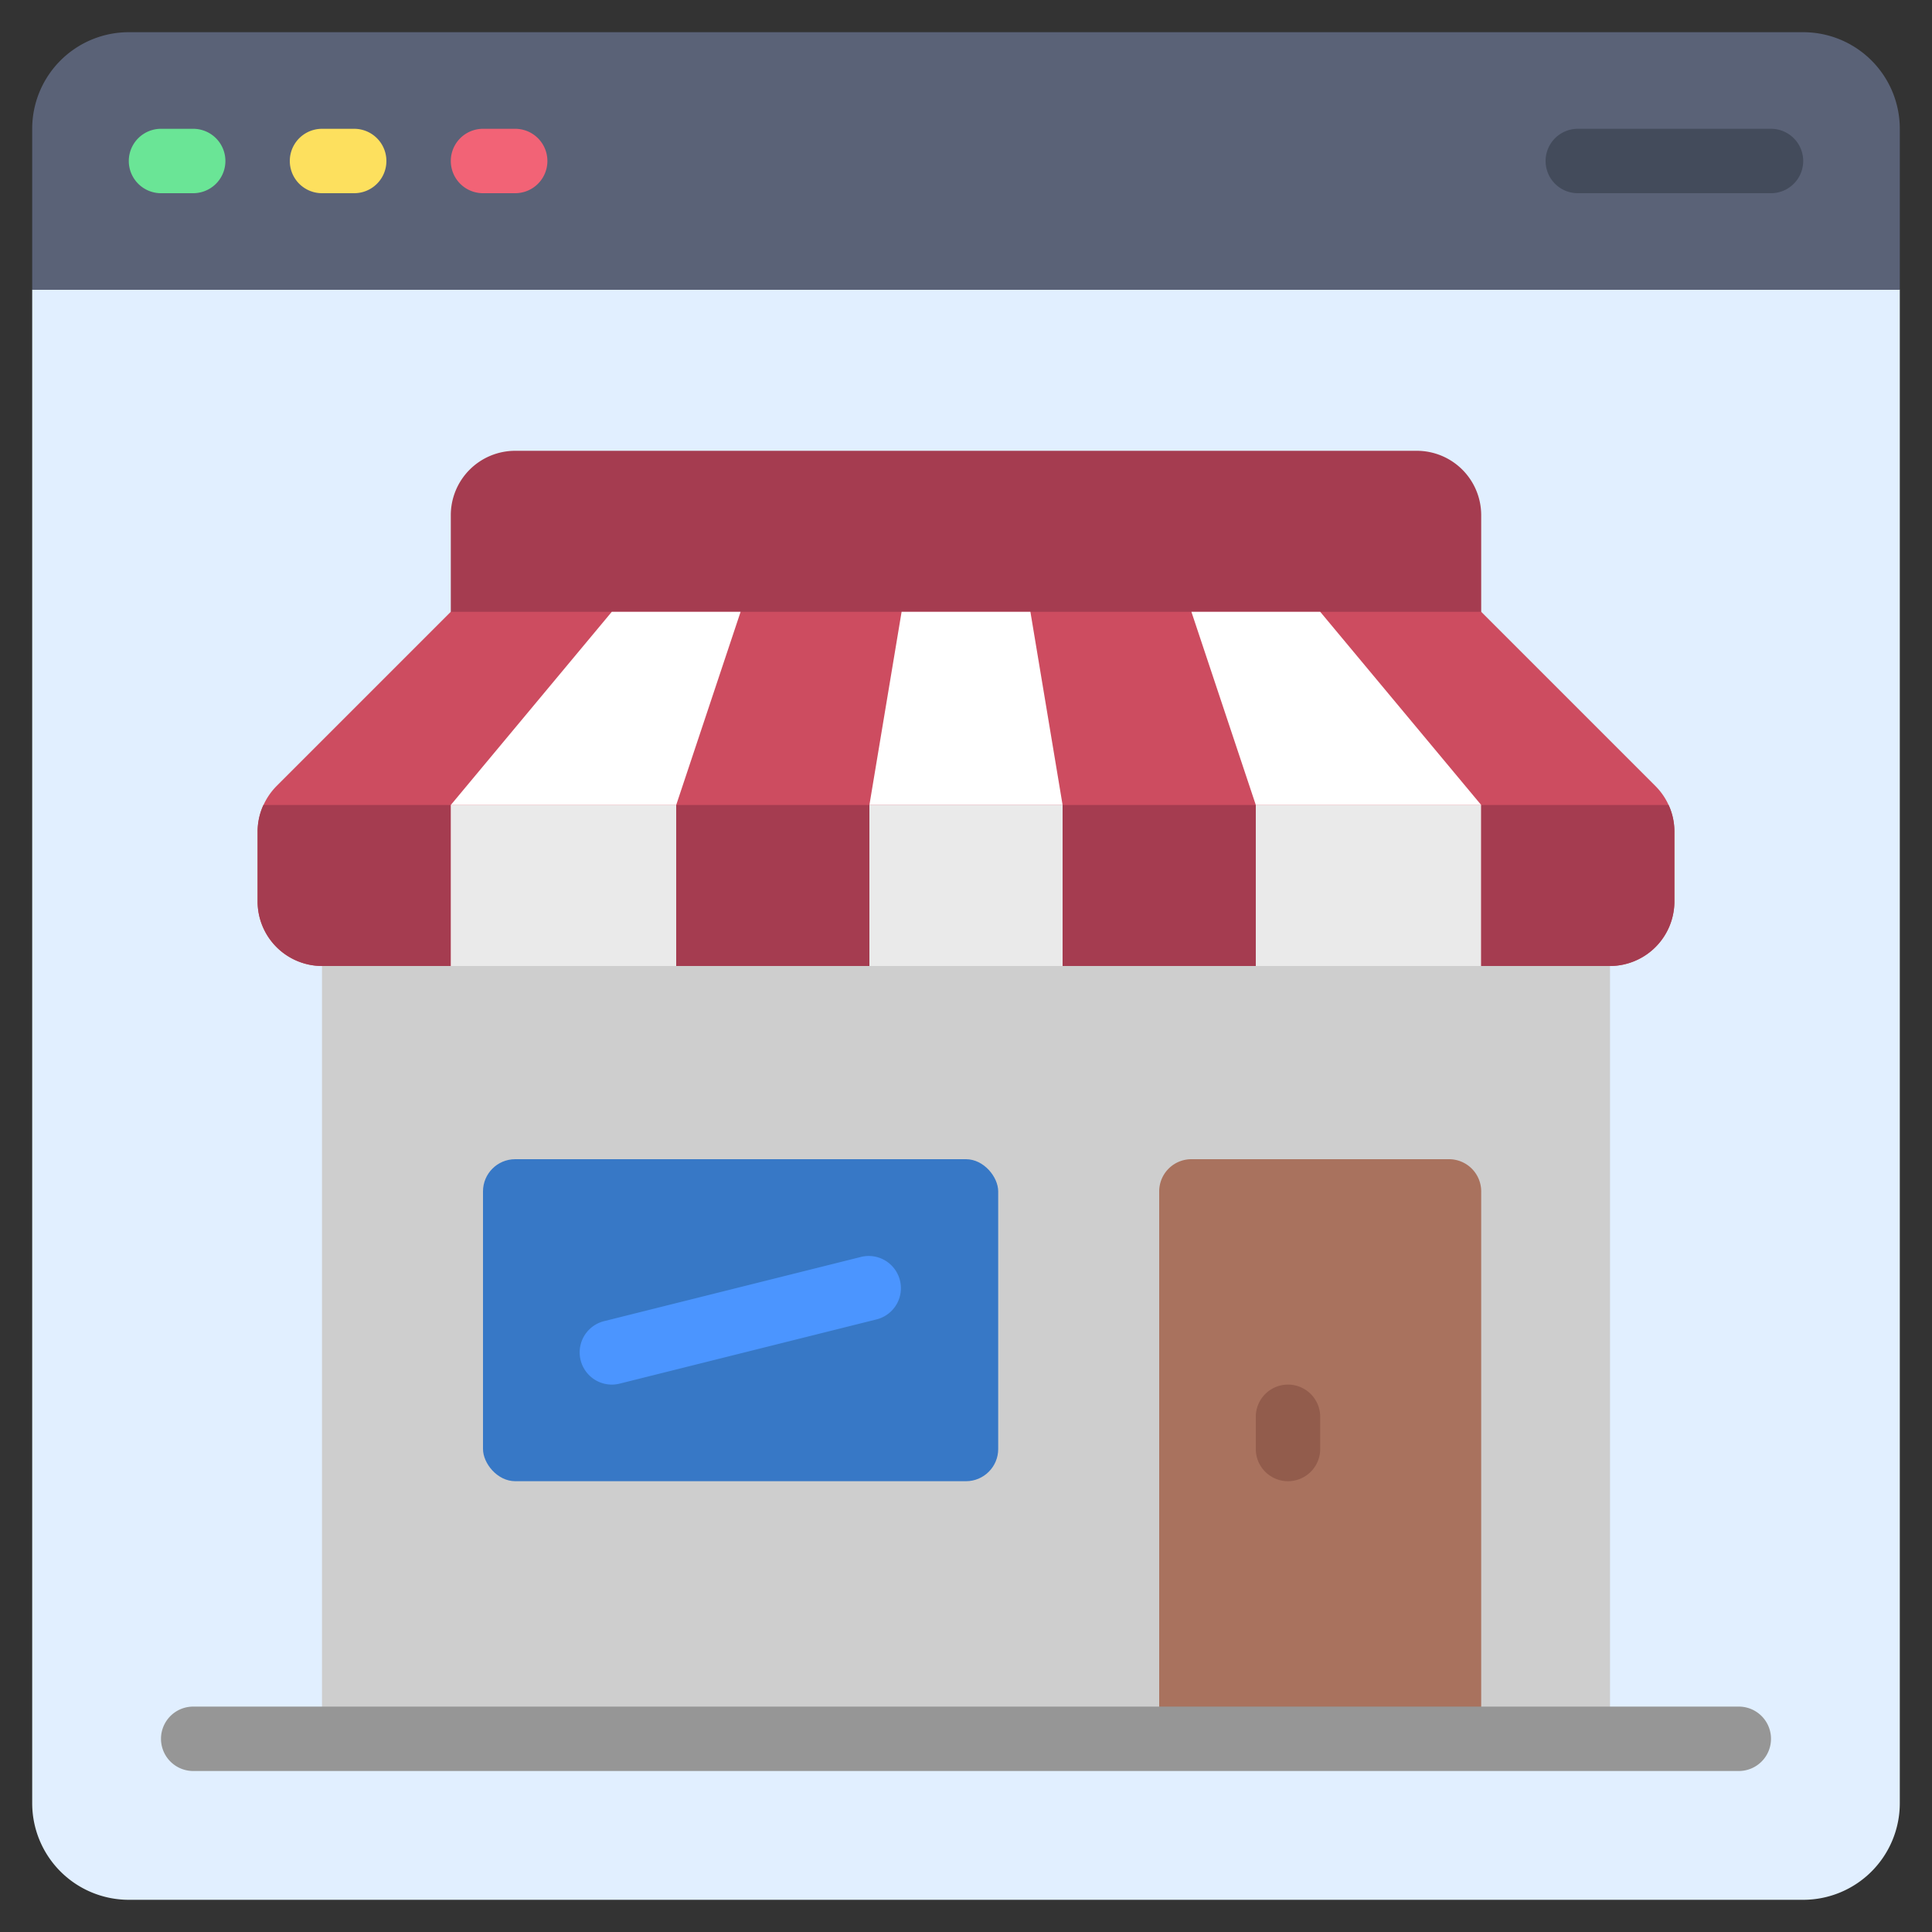 <?xml version="1.0" encoding="iso-8859-1"?><svg id="Icons" height="512" viewBox="0 0 60 60" width="512" xmlns="http://www.w3.org/2000/svg"><rect x="0" y="0" width="60" height="60" fill="#333333" stroke="none"/><path d="m59 9v47a3 3 0 0 1 -3 3h-52a3 3 0 0 1 -3-3v-47l1-1h56z" fill="#e1efff"/><path d="m59 4v5h-58v-5a3 3 0 0 1 3-3h52a3 3 0 0 1 3 3z" fill="#5a6277"/><path d="m6 6h-1a1 1 0 0 1 0-2h1a1 1 0 0 1 0 2z" fill="#6ae596"/><path d="m11 6h-1a1 1 0 0 1 0-2h1a1 1 0 0 1 0 2z" fill="#fde05e"/><path d="m16 6h-1a1 1 0 0 1 0-2h1a1 1 0 0 1 0 2z" fill="#f26376"/><path d="m55 6h-6a1 1 0 0 1 0-2h6a1 1 0 0 1 0 2z" fill="#434b5b"/><path d="m10 29h40v25h-40z" fill="#cecece"/><path d="m16 14h28a2 2 0 0 1 2 2v4a0 0 0 0 1 0 0h-32a0 0 0 0 1 0 0v-4a2 2 0 0 1 2-2z" fill="#a53c50"/><path d="m51.82 25a2.017 2.017 0 0 0 -.41-.59l-5.41-5.41h-32l-5.41 5.41a2.041 2.041 0 0 0 -.59 1.42v2.17a2.006 2.006 0 0 0 2 2h40a2.006 2.006 0 0 0 2-2v-2.17a1.968 1.968 0 0 0 -.18-.83z" fill="#cd4c60"/><g fill="#a53c50"><path d="m33 25h6v5h-6z"/><path d="m21 25h6v5h-6z"/><path d="m8.18 25h5.82v5h-4a2.006 2.006 0 0 1 -2-2v-2.17a1.968 1.968 0 0 1 .18-.83z"/></g><path d="m14 25h7v5h-7z" fill="#eaeaea"/><path d="m23 19-2 6h-7l5-6z" fill="#fff"/><path d="m33 25h-6l1-6h4z" fill="#fff"/><path d="m27 25h6v5h-6z" fill="#eaeaea"/><path d="m39 25h7v5h-7z" fill="#eaeaea"/><path d="m46 25h-7l-2-6h4z" fill="#fff"/><path d="m52 25.83v2.17a2.006 2.006 0 0 1 -2 2h-4v-5h5.82a1.968 1.968 0 0 1 .18.83z" fill="#a53c50"/><path d="m37 36h8a1 1 0 0 1 1 1v17a0 0 0 0 1 0 0h-10a0 0 0 0 1 0 0v-17a1 1 0 0 1 1-1z" fill="#a9725e"/><rect fill="#3778c6" height="10" rx="1" width="16" x="15" y="36"/><path d="m54 55h-48a1 1 0 0 1 0-2h48a1 1 0 0 1 0 2z" fill="#969696"/><path d="m19 43a1 1 0 0 1 -.241-1.97l8-2a1 1 0 0 1 .484 1.94l-8 2a1.017 1.017 0 0 1 -.243.03z" fill="#4b95ff"/><path d="m40 46a1 1 0 0 1 -1-1v-1a1 1 0 0 1 2 0v1a1 1 0 0 1 -1 1z" fill="#925c4c"/></svg>